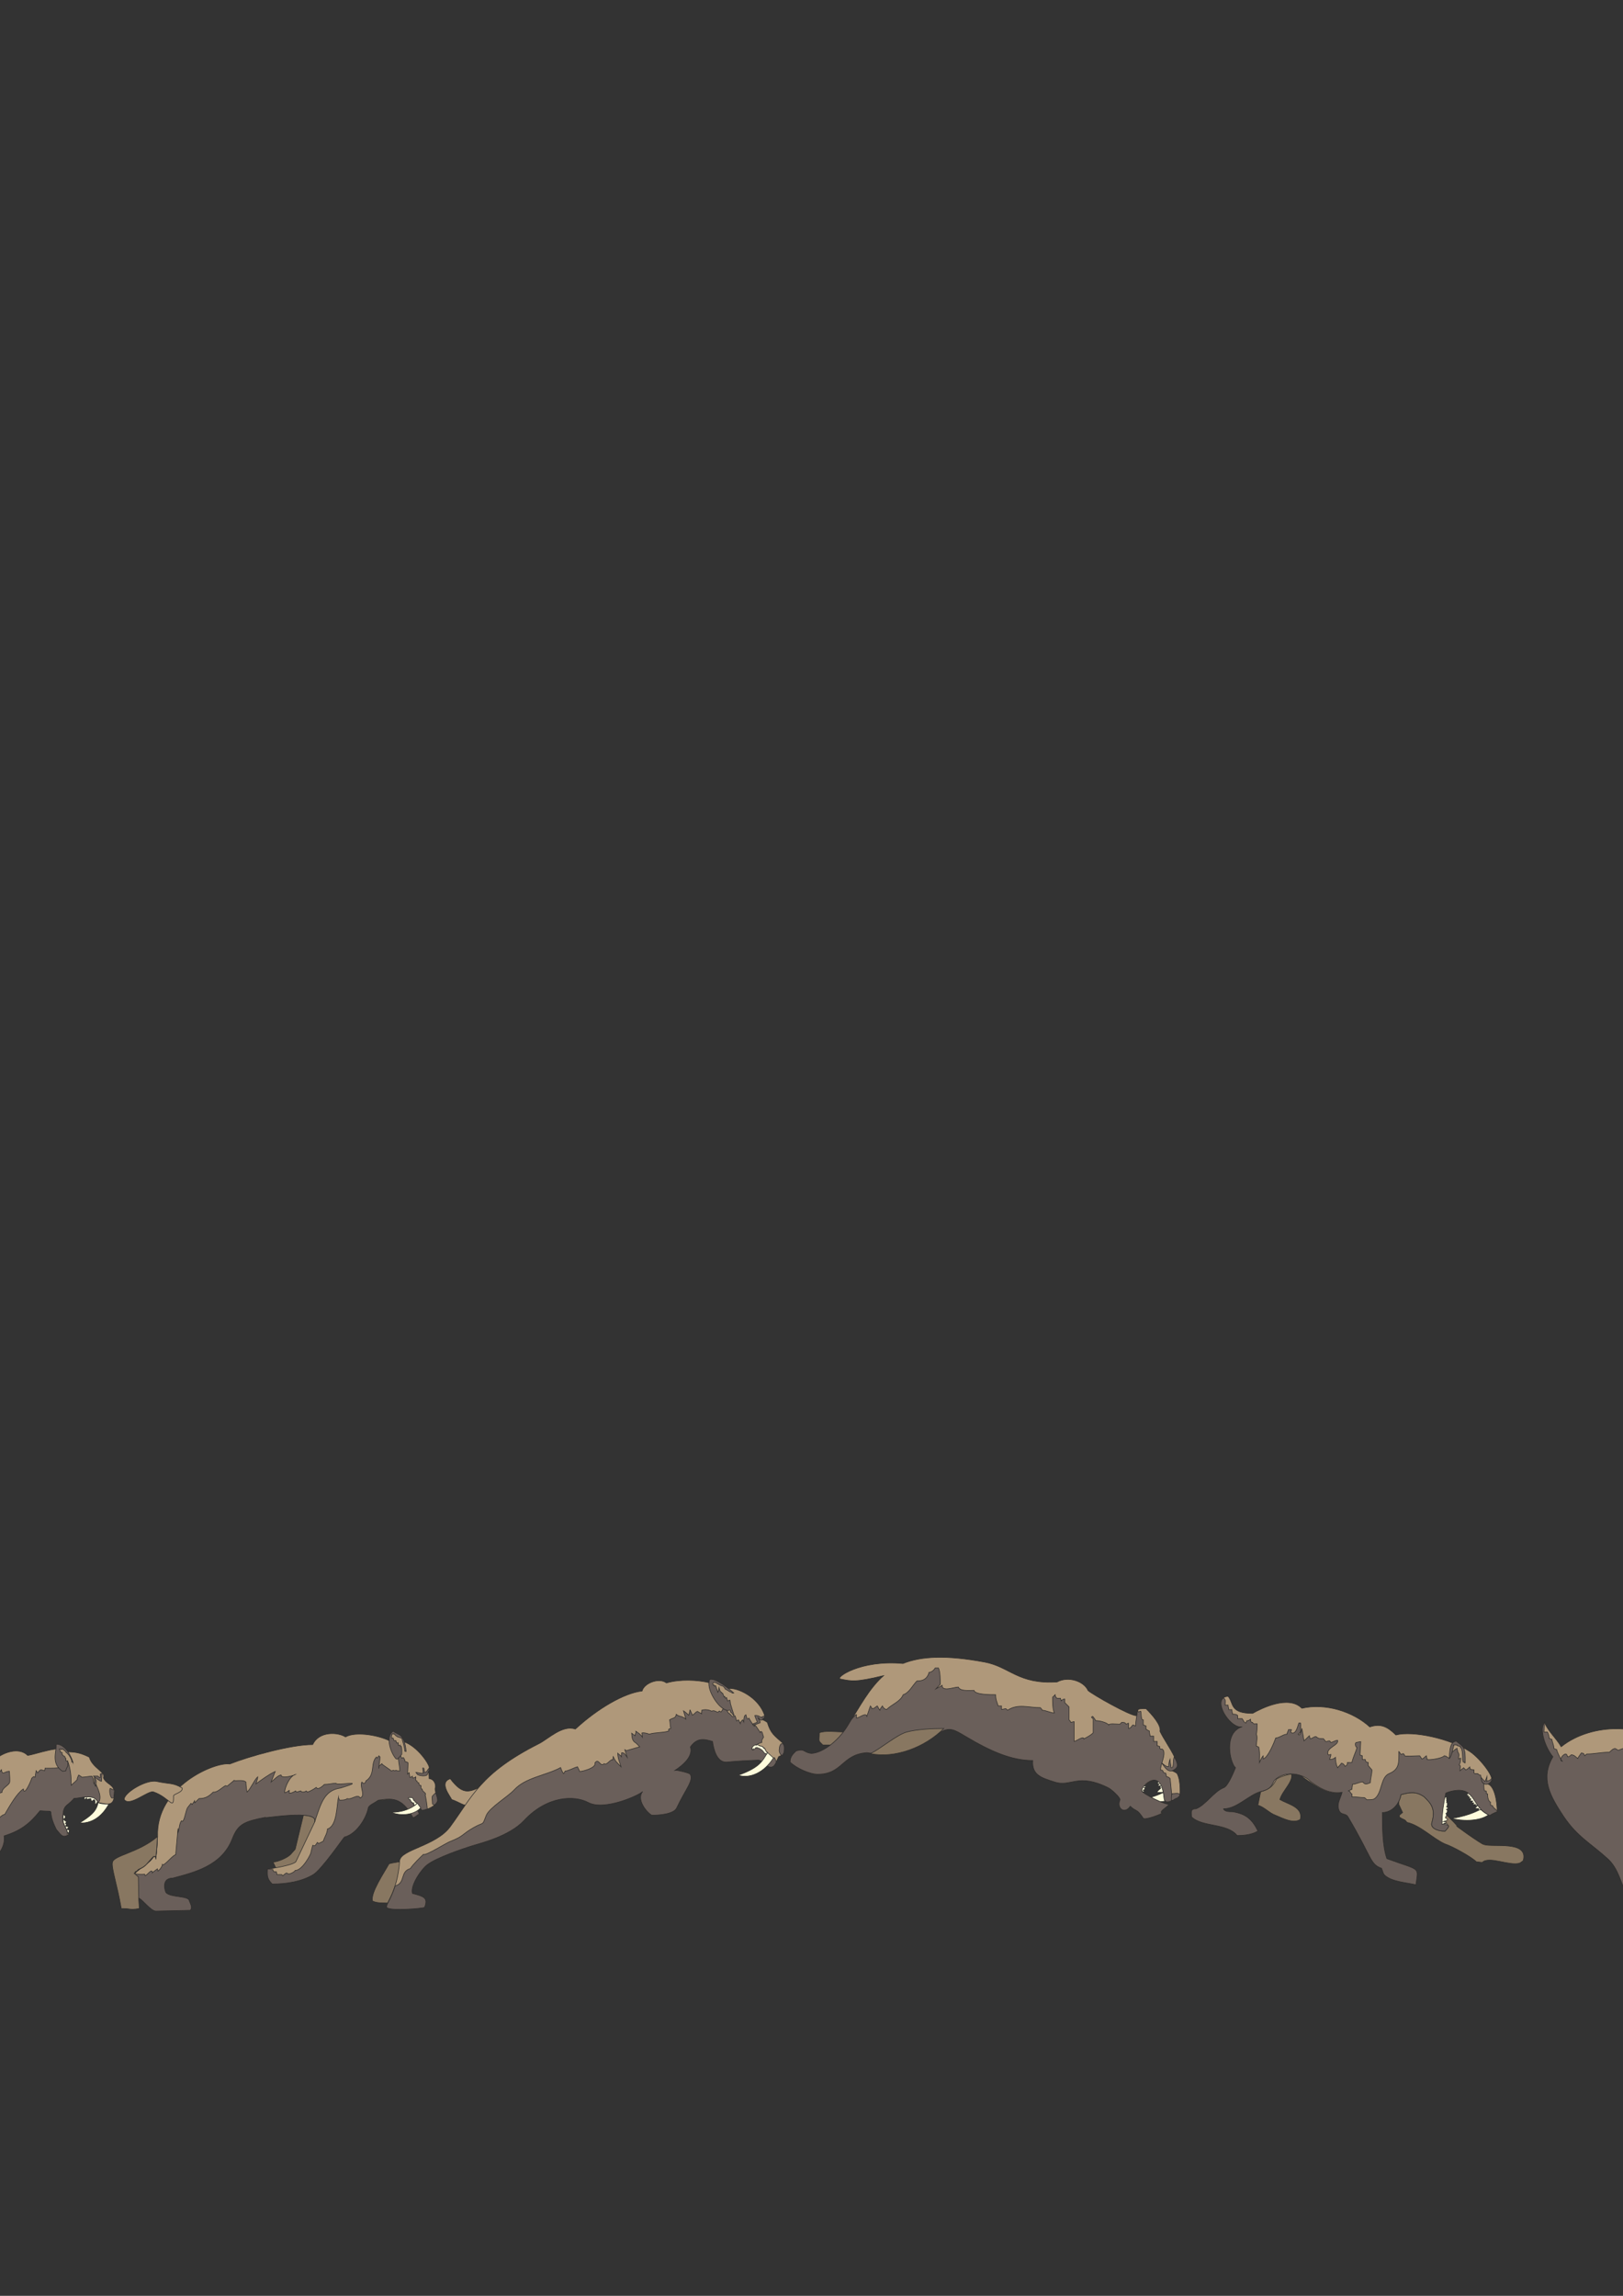 <?xml version="1.0" encoding="utf-8"?>
<!-- Created by UniConvertor 2.0rc4 (https://sk1project.net/) -->
<svg xmlns="http://www.w3.org/2000/svg" height="841.89pt" viewBox="0 0 595.276 841.89" width="595.276pt" version="1.1" xmlns:xlink="http://www.w3.org/1999/xlink" id="6afb5c80-f60c-11ea-9caf-dcc15c148e23">

<rect x="0" y="0" width="595.276" height="841.89" fill="#333333" stroke="none"/>

<g>
	<path style="stroke:#2d2c2b;stroke-width:0.216;stroke-miterlimit:10.433;fill:#887761;" d="M -56.674,678.057 C -56.674,683.817 -60.634,690.297 -59.77,691.953 -59.05,693.465 -56.458,694.113 -54.298,694.113 -52.93,690.585 -48.826,681.369 -54.154,679.209 -54.874,679.065 -55.882,678.633 -56.674,678.057 L -56.674,678.057 Z" />
	<path style="stroke:#2d2c2b;stroke-width:0.216;stroke-miterlimit:10.433;fill:#887761;" d="M -16.282,678.489 C -16.282,681.801 -18.946,684.897 -21.898,686.049 -22.258,686.049 -22.906,686.625 -23.05,686.841 -24.058,686.841 -24.634,687.273 -25.21,687.849 L -25.21,696.201 C -24.274,696.633 -22.69,696.849 -21.538,696.849 -19.162,694.473 -18.37,690.153 -15.85,687.849 -12.898,685.257 -10.378,681.945 -10.378,677.841 -12.178,677.265 -14.914,677.697 -16.858,677.697 -16.858,678.057 -16.426,678.489 -16.282,678.489 L -16.282,678.489 Z" />
	<path style="stroke:#2d2c2b;stroke-width:0.216;stroke-miterlimit:10.433;fill:#fffcdc;" d="M 35.99,660.921 C 35.414,664.593 32.534,666.321 29.222,668.481 33.326,668.697 37.214,666.537 39.95,661.497 38.582,661.497 36.782,661.641 35.99,660.921 L 35.99,660.921 Z M 35.63,660.921 C 35.414,661.281 35.054,661.641 34.838,661.857 L 34.838,660.273 34.478,659.913 C 34.262,660.129 33.902,660.489 33.47,660.489 33.47,660.273 33.326,659.913 33.326,659.553 32.894,659.553 32.318,659.697 31.958,659.913 31.958,659.697 31.742,659.553 31.742,659.337 L 30.95,660.129 30.95,658.905 31.166,658.761 C 32.678,658.185 35.27,659.121 36.206,660.129 36.206,660.273 35.99,660.489 35.63,660.921 L 35.63,660.921 Z M 25.118,672.441 C 25.118,672.009 25.478,671.433 25.478,671.073 25.118,671.073 24.686,670.857 24.542,670.857 24.686,670.641 25.118,670.281 25.118,669.849 24.686,669.849 24.326,669.705 24.11,669.705 24.11,669.273 24.326,669.057 24.542,668.913 24.326,668.913 24.11,668.697 23.966,668.697 24.11,668.481 24.326,668.337 24.326,667.905 23.966,667.905 23.75,667.545 23.318,667.113 L 23.966,666.537 23.966,666.177 C 23.966,665.745 23.174,665.601 23.174,664.953 23.174,668.121 22.742,669.705 25.118,672.441 L 25.118,672.441 Z" />
	<path style="stroke:#2d2c2b;stroke-width:0.216;stroke-miterlimit:10.433;fill:#af987a;" d="M -21.61,691.161 C -21.61,693.321 -23.05,698.577 -21.25,699.945 -20.314,700.737 -12.106,700.305 -8.218,699.657 -8.434,696.849 -11.602,696.561 -13.114,695.049 -14.05,694.113 -12.826,690.657 -12.106,690.009 -8.002,685.833 2.51,680.721 1.574,673.161 7.694,671.217 10.934,668.697 14.75,664.017 20.294,664.017 17.558,662.649 20.654,670.857 23.39,673.737 23.246,673.809 25.19,672.801 24.182,670.425 24.182,670.425 22.814,667.473 22.814,661.281 24.398,663.009 27.134,659.409 29.438,659.409 34.982,657.465 35.99,661.065 39.23,661.425 42.182,663.009 41.894,657.105 41.75,654.297 38.87,654.297 37.934,651.921 38.942,649.833 33.902,648.393 32.75,644.361 30.086,643.065 28.142,642.417 24.83,642.417 23.39,639.321 12.734,643.497 10.142,643.713 6.902,640.473 0.782,642.633 -2.314,645.657 -12.466,645.657 -22.546,645.657 -31.762,647.961 -31.762,648.321 -32.41,648.969 -32.41,648.969 -40.546,648.969 -49.402,649.257 -55.306,655.161 -59.986,656.097 -62.866,656.169 -68.05,656.169 -69.85,654.369 -76.114,647.673 -76.114,654.585 -70.786,654.585 -75.106,654.873 -71.65,658.473 -71.506,658.689 -60.346,662.937 -62.146,661.713 -64.018,671.001 -60.562,675.321 -54.01,680.361 -50.914,689.793 -58.33,695.049 -56.314,698.001 -55.738,698.865 -46.162,698.721 -43.498,699.369 -38.026,699.369 -41.41,695.985 -41.914,695.121 -43.354,693.321 -42.706,692.529 -49.042,694.401 -35.434,680.721 -38.674,674.025 -38.314,673.161 -36.874,673.737 -31.618,673.161 -30.754,672.801 -24.85,678.705 -20.458,678.417 -11.458,678.417 -12.322,684.321 -21.61,691.089 -21.61,691.161 L -21.61,691.161 Z" />
	<path style="stroke:#2d2c2b;stroke-width:0.216;stroke-miterlimit:10.433;fill:#6a5f5a;" d="M -11.53,678.417 C -20.53,678.417 -24.922,678.705 -30.826,672.801 -31.69,673.161 -36.946,673.809 -38.386,673.161 -38.746,674.025 -35.506,680.793 -49.114,694.401 -44.362,692.745 -44.146,693.321 -41.986,695.121 -41.482,695.985 -38.098,699.369 -43.57,699.369 -46.234,698.721 -55.81,698.865 -56.386,698.001 -58.402,695.049 -50.986,689.793 -54.082,680.361 -60.634,675.321 -64.09,671.073 -62.218,661.713 -60.418,662.937 -71.578,658.617 -71.722,658.473 -75.106,654.873 -70.858,654.585 -76.186,654.585 -76.186,654.225 -76.114,653.793 -76.114,653.505 L -74.458,653.289 C -74.458,653.433 -74.026,653.865 -74.026,654.009 L -70.93,654.009 C -70.93,654.585 -70.714,655.017 -70.498,655.377 -70.138,655.377 -69.706,655.593 -69.346,655.593 -69.346,655.809 -69.13,656.169 -69.13,656.169 L -68.986,656.385 C -68.554,656.601 -67.978,656.601 -67.618,656.961 -66.25,656.961 -63.514,657.537 -62.506,658.545 L -57.826,658.545 C -57.826,661.281 -52.93,663.009 -50.986,664.377 -50.194,664.953 -50.05,666.537 -49.834,667.113 -49.042,669.057 -46.882,671.649 -45.514,673.017 -45.514,674.169 -45.37,675.177 -45.154,676.113 -44.146,674.169 -44.146,673.161 -44.002,671.073 -41.842,671.073 -38.098,668.913 -38.098,666.537 -38.89,665.745 -38.89,664.377 -38.89,663.225 L -39.466,662.649 -40.69,662.649 C -40.69,662.433 -41.05,662.073 -41.05,661.857 L -42.634,661.857 C -42.634,661.641 -42.778,661.281 -42.778,661.065 -43.786,660.849 -43.786,658.905 -43.426,658.113 -43.21,658.113 -42.994,658.329 -42.994,658.545 L -40.042,654.441 C -39.322,654.801 -39.106,655.809 -38.314,656.601 L -38.314,658.689 C -33.634,654.009 -25.858,658.329 -20.17,655.017 -19.954,655.593 -19.954,656.601 -19.954,657.177 -19.594,657.177 -19.594,657.321 -19.594,657.969 -19.378,657.969 -19.162,658.113 -19.018,658.113 -19.018,658.545 -18.802,659.121 -18.802,659.481 -18.442,659.913 -18.226,660.057 -18.01,660.705 -17.434,660.705 -17.074,660.849 -17.074,661.281 -16.498,661.281 -15.706,661.281 -15.274,661.641 -14.698,661.641 -13.762,661.425 -13.186,661.281 -12.394,662.433 -4.978,659.697 -4.33,659.337 -1.666,656.961 -1.81,654.009 -1.45,650.913 -0.874,650.913 0.134,649.545 0.494,648.969 0.926,651.273 1.646,649.545 3.446,649.545 3.446,650.553 3.806,653.289 3.446,653.865 2.654,655.017 0.71,655.809 0.71,657.321 -1.234,657.321 -2.602,661.857 -3.97,662.649 -4.186,664.377 -5.698,667.905 -7.714,668.913 -7.714,672.585 -9.226,674.961 -11.818,677.481 L -11.53,678.417 Z" />
	<path style="stroke:#2d2c2b;stroke-width:0.216;stroke-miterlimit:10.433;fill:#6a5f5a;" d="M -21.394,700.089 C -20.314,700.737 -12.106,700.305 -8.218,699.657 -8.506,696.849 -11.674,696.561 -13.114,695.121 -14.05,694.113 -12.826,690.729 -12.106,690.009 -8.002,685.905 2.51,680.721 1.502,673.233 7.694,671.289 10.934,668.697 14.678,664.017 21.446,664.593 16.55,662.649 20.654,670.857 22.238,672.657 22.814,674.025 24.758,673.017 24.758,670.425 23.606,670.281 23.03,667.545 23.03,661.353 24.326,662.865 27.134,659.481 29.438,659.481 34.982,657.465 35.918,661.209 37.79,659.337 35.702,655.593 35.27,654.441 33.686,654.441 34.694,652.281 33.686,651.345 32.75,651.345 31.166,651.705 30.014,651.705 29.654,651.345 29.222,651.129 28.862,650.913 28.646,651.345 28.286,652.065 28.286,652.497 28.862,652.281 26.702,654.081 26.126,654.657 26.126,651.345 25.91,648.609 24.758,645.657 24.326,646.233 23.606,647.025 23.606,647.601 22.598,648.609 17.702,648.393 16.55,648.393 16.55,648.753 16.334,649.185 16.334,649.329 14.822,648.969 14.966,648.609 13.814,650.121 13.67,649.977 13.238,649.329 13.238,649.185 13.238,649.761 12.878,651.129 12.878,651.705 12.662,651.705 12.446,651.489 12.302,651.489 L 11.654,652.065 C 11.654,652.281 8.918,659.121 8.558,656.025 6.038,657.753 3.662,662.073 1.718,665.385 0.35,665.385 -2.17,668.913 -2.386,669.129 L -3.178,669.129 C -3.178,671.649 -3.754,672.441 -4.69,674.025 L -5.482,674.025 C -6.49,674.961 -7.066,676.113 -7.642,677.481 -7.858,677.481 -8.218,677.121 -8.434,677.121 L -9.226,679.641 C -9.37,679.641 -9.802,679.497 -10.162,679.497 -10.954,681.009 -10.378,684.321 -12.322,684.321 -12.322,685.905 -12.322,687.057 -13.474,688.281 L -13.474,689.001 C -14.266,689.649 -15.058,690.801 -16.21,690.801 -16.21,691.377 -17.362,694.689 -17.794,693.321 -19.522,694.113 -20.746,698.217 -21.394,700.089 L -21.394,700.089 Z" />
	<path style="stroke:#2d2c2b;stroke-width:0.216;stroke-miterlimit:10.433;fill:#6a5f5a;" d="M 36.782,650.553 L 36.782,651.849 C 36.422,651.849 36.062,651.489 35.846,651.273 L 34.262,651.273 C 34.694,651.705 36.638,653.217 37.214,653.217 37.214,652.497 37.43,651.273 37.43,650.337 37.214,650.337 36.998,650.553 36.782,650.553 L 36.782,650.553 Z" />
	<path style="stroke:#2d2c2b;stroke-width:0.216;stroke-miterlimit:10.433;fill:#6a5f5a;" d="M 34.622,651.777 C 34.622,652.713 34.478,654.297 35.054,655.089 35.27,654.441 35.27,653.505 35.27,652.929 L 34.622,651.777 Z" />
	<path style="stroke:#2d2c2b;stroke-width:0.216;stroke-miterlimit:10.433;fill:#6a5f5a;" d="M 41.318,656.241 C 41.174,656.241 40.598,655.809 40.382,655.809 40.022,656.601 40.382,658.761 40.958,659.337 L 41.75,659.337 C 41.75,658.329 41.966,657.393 41.966,656.385 41.75,656.385 41.534,656.241 41.318,656.241 L 41.318,656.241 Z" />
	<path style="stroke:#2d2c2b;stroke-width:0.216;stroke-miterlimit:10.433;fill:#6a5f5a;" d="M 26.846,646.449 C 26.126,644.073 23.966,639.609 20.654,639.609 20.654,642.633 18.71,646.809 22.958,649.545 23.39,649.545 23.966,649.329 24.182,649.329 24.182,648.753 24.542,648.177 24.902,647.601 L 24.902,646.017 C 24.758,646.017 24.326,645.657 24.182,645.657 L 24.182,644.865 C 23.966,644.649 23.75,644.433 23.75,644.073 23.174,644.073 23.174,643.497 22.814,643.497 L 22.814,642.705 C 22.598,642.705 22.382,642.489 22.166,642.489 22.166,641.913 21.878,641.697 21.734,641.337 L 22.454,641.337 C 22.454,641.913 22.598,641.337 23.174,641.337 23.174,641.913 24.182,641.985 24.182,642.561 25.118,643.137 26.342,645.009 26.342,646.161 26.486,646.161 26.846,646.233 26.846,646.449 L 26.846,646.449 Z" />
	<path style="stroke:#2d2c2b;stroke-width:0.216;stroke-miterlimit:10.433;fill:#887761;" d="M 101.438,685.545 L 100.142,682.809 C 101.87,682.809 105.326,681.297 106.55,680.073 L 108.278,678.129 111.734,663.801 C 112.166,663.441 117.566,663.801 118.142,663.801 118.718,666.753 110.582,683.025 110.006,685.329 107.486,686.481 103.238,687.633 101.438,685.545 L 101.438,685.545 Z" />
	<path style="stroke:#2d2c2b;stroke-width:0.216;stroke-miterlimit:10.433;fill:#af987a;" d="M 143.846,638.889 C 139.886,636.441 130.598,634.713 126.71,636.945 124.118,635.217 117.062,634.641 114.686,639.753 106.766,639.753 91.286,644.073 84.23,646.881 78.83,646.017 57.086,655.161 57.806,673.521 57.518,676.689 57.59,678.705 57.158,681.225 57.446,680.865 56.51,680.577 56.294,680.865 54.926,683.385 51.614,684.753 49.31,687.129 49.31,686.481 50.75,696.705 50.75,696.057 51.83,695.841 55.214,700.809 57.158,700.809 L 69.83,700.521 C 70.91,699.513 69.614,697.785 69.398,696.921 68.966,695.193 62.774,695.841 61.046,694.113 60.758,694.113 58.742,688.713 63.422,688.713 71.126,686.625 81.422,684.249 85.31,674.169 87.398,668.841 89.702,667.905 97.55,666.393 94.166,667.401 117.854,662.865 115.334,668.337 L 108.494,682.737 C 107.126,684.105 99.062,685.329 98.198,685.329 97.982,688.065 98.198,689.145 99.926,690.873 105.038,690.873 110.582,690.009 114.902,687.489 117.926,685.617 126.134,673.737 126.278,673.737 130.814,672.585 134.414,666.609 135.134,662.937 135.278,662.001 137.438,660.993 138.734,660.129 142.046,660.561 146.366,657.033 151.19,666.249 151.55,666.897 152.702,666.105 153.422,665.529 154.214,665.529 152.342,663.297 152.702,663.225 153.782,662.937 153.71,663.081 153.854,662.721 L 154.934,663.801 C 156.734,663.729 160.046,662.145 160.478,660.417 160.55,659.913 159.326,656.025 159.614,655.809 159.974,654.945 159.614,652.497 157.382,652.209 157.526,649.329 156.158,649.113 157.526,648.537 157.526,646.809 152.918,640.257 148.022,638.673 146.87,635.361 143.486,634.713 142.982,637.089 142.838,637.017 143.918,638.961 143.846,638.889 L 143.846,638.889 Z" />
	<path style="stroke:#2d2c2b;stroke-width:0.216;stroke-miterlimit:10.433;fill:#6a5f5a;" d="M 115.334,668.337 C 117.854,662.865 94.166,667.401 97.478,666.393 89.63,667.905 87.326,668.841 85.238,674.169 81.422,684.249 71.126,686.625 63.35,688.713 58.742,688.713 60.686,694.113 60.974,694.113 62.702,695.841 68.966,695.193 69.398,696.921 69.614,697.785 70.838,699.513 69.758,700.521 L 57.158,700.809 C 55.214,700.809 51.758,695.841 50.678,696.057 50.678,696.705 49.166,686.337 49.166,686.985 51.542,685.257 55.358,682.305 56.366,680.865 57.878,680.793 56.798,682.953 57.23,680.865 57.446,677.985 57.662,678.201 57.734,673.521 57.59,677.985 57.158,681.369 57.158,680.793 L 56.294,680.793 C 53.702,683.385 53.918,684.249 50.894,685.545 50.462,685.761 50.246,686.337 49.598,686.337 49.598,686.553 49.382,687.057 49.166,687.057 50.246,687.273 51.758,687.489 53.054,687.273 53.054,687.489 53.27,687.705 53.27,687.849 54.134,687.489 55.862,684.897 55.862,686.769 56.294,686.337 57.158,685.761 57.734,685.329 57.734,685.545 57.95,685.977 57.95,686.121 58.886,685.545 59.894,683.601 59.462,683.601 59.894,684.897 63.134,680.361 64.43,680.145 L 65.294,670.497 65.294,672.009 C 65.726,671.145 65.726,668.553 66.59,667.689 67.454,668.985 68.102,664.017 68.75,662.937 L 70.046,661.281 70.478,661.713 C 70.694,661.281 71.126,660.849 71.342,660.417 71.342,660.561 71.486,660.849 71.486,661.065 L 72.998,659.553 C 75.374,659.553 76.67,658.689 78.182,657.177 79.694,657.393 81.422,655.449 82.718,654.801 82.934,654.801 83.15,655.017 83.294,655.017 L 85.886,652.857 C 85.886,653.289 89.126,652.425 90.206,653.505 90.206,654.369 90.422,656.529 90.638,657.177 92.15,655.665 93.014,653.073 94.526,651.561 94.526,652.425 94.094,653.289 93.878,654.153 95.966,652.641 98.558,650.697 100.934,649.617 L 99.422,653.505 C 100.286,652.857 102.014,650.913 103.094,650.913 103.094,652.425 107.774,651.129 108.422,650.697 106.334,651.129 104.39,655.449 104.39,657.393 105.038,657.393 105.686,656.745 106.118,656.529 L 106.118,657.609 C 106.766,657.609 107.774,657.177 108.422,656.745 108.638,657.609 109.718,656.745 110.366,656.745 110.582,657.393 111.878,657.177 112.31,656.745 L 112.742,657.177 C 113.606,656.961 115.118,656.097 115.982,655.449 L 116.414,655.881 C 117.278,655.881 118.358,655.017 118.934,654.369 120.518,654.369 121.958,653.937 123.254,653.937 123.254,655.017 135.494,652.425 124.982,655.665 118.79,656.529 117.71,661.425 115.334,668.337 L 115.334,668.337 Z" />
	<path style="stroke:#2d2c2b;stroke-width:0.216;stroke-miterlimit:10.433;fill:#6a5f5a;" d="M 138.806,660.129 C 137.366,661.137 135.278,662.001 135.062,662.937 134.414,666.609 130.814,672.585 126.278,673.665 126.134,673.737 117.926,685.617 114.902,687.417 110.582,690.009 105.038,690.873 99.854,690.873 98.126,689.145 97.91,688.065 98.126,685.329 L 100.07,685.545 C 100.07,685.905 100.286,686.121 100.502,686.409 L 101.366,686.409 C 101.366,686.625 101.582,687.201 101.582,687.417 L 103.31,687.417 103.742,687.849 C 103.958,687.633 104.606,687.057 105.038,686.841 105.254,686.841 105.686,687.201 105.902,687.201 106.55,687.201 108.062,686.409 108.278,685.905 111.014,685.905 114.254,679.497 114.038,679.281 L 114.686,676.689 C 115.766,676.905 115.334,677.121 116.414,675.609 L 116.846,676.041 118.574,675.177 C 119.006,673.665 120.086,672.225 120.086,670.713 123.686,669.633 123.47,662.073 124.118,659.121 124.118,659.337 124.55,659.985 124.55,660.129 125.414,660.129 126.71,660.129 127.358,659.553 128.87,660.129 131.246,657.609 132.11,659.337 134.198,658.473 131.894,655.449 132.686,653.505 133.334,654.153 133.982,654.153 134.198,653.073 137.87,650.697 135.71,646.593 138.086,644.289 138.302,645.153 138.734,644.289 138.95,643.857 L 139.382,644.289 C 139.382,645.585 138.95,647.241 138.95,648.537 L 138.95,647.673 C 139.166,647.457 139.814,647.025 140.03,646.809 140.03,647.025 143.486,649.185 143.486,649.401 143.702,649.401 144.134,649.185 144.35,649.185 144.782,649.401 144.782,649.401 145.214,649.185 145.646,649.401 146.222,649.401 146.654,649.401 146.654,647.529 145.646,644.721 146.438,642.993 146.87,643.425 147.086,644.289 147.302,644.721 147.518,644.721 147.734,644.505 147.95,644.505 148.166,644.721 148.598,645.585 148.598,646.017 149.03,646.017 149.462,646.233 149.678,646.449 L 149.462,650.697 C 149.462,650.481 149.894,650.049 150.11,650.049 150.11,650.697 150.326,651.345 150.326,651.777 150.758,651.777 150.974,651.561 151.19,651.345 151.19,651.561 151.406,651.777 151.406,651.993 151.838,651.993 152.27,651.777 152.486,651.561 152.702,652.209 152.054,652.857 152.918,653.073 152.918,653.505 153.134,653.721 153.566,653.721 153.566,653.937 153.782,654.369 153.782,654.585 153.998,654.585 154.214,654.801 154.43,654.801 154.43,655.449 154.214,655.881 154.862,656.097 154.862,657.177 156.59,657.393 155.942,658.257 156.158,658.689 156.734,662.721 156.734,663.369 156.23,663.513 155.222,663.873 154.79,663.873 L 151.046,659.553 C 150.974,659.841 151.19,659.265 150.326,659.481 150.038,659.553 154.286,665.169 153.638,665.169 152.99,665.601 151.622,666.897 151.406,666.393 147.374,658.761 143.342,659.481 138.806,660.129 L 138.806,660.129 Z" />
	<path style="stroke:#2d2c2b;stroke-width:0.216;stroke-miterlimit:10.433;fill:#6a5f5a;" d="M 145.286,645.009 C 143.486,643.137 141.11,636.945 144.206,634.857 146.294,636.441 148.31,635.649 148.958,642.273 148.742,642.201 148.526,642.129 148.454,642.129 148.454,640.833 147.734,638.673 147.374,637.377 146.87,637.377 146.294,636.945 145.862,636.945 145.574,636.729 144.71,636.297 144.71,635.865 144.566,635.865 144.062,635.793 143.846,635.865 L 143.774,635.937 C 143.702,636.081 143.486,637.089 143.63,637.305 L 143.702,637.377 144.206,637.377 C 144.35,637.665 144.35,638.097 144.566,638.313 L 145.214,638.313 C 145.214,638.529 145.43,638.889 145.43,639.105 L 146.078,639.105 146.078,640.041 C 146.366,640.041 146.582,639.969 146.87,639.969 L 146.87,640.329 C 146.942,640.329 147.014,640.401 147.158,640.401 147.446,641.481 147.374,642.129 147.374,643.281 146.942,643.857 146.294,644.577 145.79,645.081 L 145.286,645.009 Z" />
	<path style="stroke:#2d2c2b;stroke-width:0.216;stroke-miterlimit:10.433;fill:#6a5f5a;" d="M 157.526,648.105 C 157.382,648.465 156.446,649.905 156.014,649.905 156.014,649.905 156.014,649.905 155.942,649.905 L 155.87,649.905 C 155.51,649.689 155.654,648.753 155.438,648.393 155.294,648.393 155.15,648.321 155.078,648.321 155.078,648.465 155.006,648.537 155.006,648.681 155.222,648.969 155.078,649.689 155.222,649.977 L 155.366,649.977 C 155.366,649.977 155.438,650.121 155.438,650.121 L 155.438,650.121 C 154.502,650.553 153.494,649.977 152.558,649.977 152.774,650.193 152.99,650.697 153.278,650.841 154.07,651.201 155.654,651.417 156.518,650.985 156.59,650.985 156.662,650.841 156.734,650.769 156.734,650.265 157.454,649.041 157.454,649.113 L 157.526,648.105 Z" />
	<path style="stroke:#2d2c2b;stroke-width:0.216;stroke-miterlimit:10.433;fill:#6a5f5a;" d="M 159.758,657.465 C 159.398,657.825 158.966,658.185 158.606,658.617 158.318,658.977 158.606,660.489 158.606,661.425 158.606,661.713 159.11,661.857 159.542,661.857 159.542,661.641 160.046,661.281 160.046,661.281 L 160.406,660.561 C 160.694,660.057 160.046,657.897 159.758,657.465 L 159.758,657.465 Z" />
	<path style="stroke:#2d2c2b;stroke-width:0.216;stroke-miterlimit:10.433;fill:#fffcdc;" d="M 154.286,662.937 L 153.062,661.209 C 152.198,662.289 148.67,664.665 143.342,664.593 148.526,666.465 152.846,664.737 154.286,662.937 L 154.286,662.937 Z" />
	<path style="stroke:#2d2c2b;stroke-width:0.216;stroke-miterlimit:10.433;fill:#fffcdc;" d="M 152.918,661.209 C 152.846,661.209 152.702,661.065 152.702,660.993 152.63,660.993 152.414,660.921 152.342,660.921 152.342,660.561 151.982,660.489 151.982,660.345 151.91,660.345 151.766,660.201 151.694,660.201 151.694,659.841 151.406,659.409 151.118,659.193 L 149.894,659.193 C 149.822,659.265 149.75,659.337 149.75,659.481 149.894,659.481 149.966,659.625 149.966,659.769 L 150.326,659.769 C 150.542,660.057 150.758,660.345 150.758,660.777 L 151.046,660.777 151.046,661.065 151.694,661.065 C 151.694,661.425 151.838,661.713 151.982,662.001 152.27,662.001 152.918,661.497 152.918,661.209 L 152.918,661.209 Z" />
	<path style="stroke:#2d2c2b;stroke-width:0.216;stroke-miterlimit:10.433;fill:#887761;" d="M 50.894,695.913 C 50.822,696.561 51.11,699.225 51.11,699.873 47.294,700.521 48.518,699.873 44.486,699.873 42.974,691.089 40.814,685.041 41.246,682.953 41.678,680.361 50.678,679.497 57.734,673.521 57.59,677.985 57.158,681.297 57.158,680.793 L 56.294,680.793 C 53.702,683.385 53.918,684.177 50.894,685.473 50.462,685.689 50.246,686.337 49.598,686.337 49.598,686.553 49.382,686.985 49.238,686.985 L 50.75,688.281 50.894,695.913 Z" />
	<path style="stroke:#2d2c2b;stroke-width:0.216;stroke-miterlimit:10.433;fill:#af987a;" d="M 177.326,654.873 C 172.358,656.889 170.126,658.833 165.158,652.281 160.766,653.577 165.374,658.977 165.662,659.913 169.334,661.065 171.854,664.089 174.59,660.273 174.446,659.769 176.894,656.025 177.326,654.873 L 177.326,654.873 Z" />
	<path style="stroke:#2d2c2b;stroke-width:0.216;stroke-miterlimit:10.433;fill:#887761;" d="M 142.694,683.457 C 140.822,686.841 135.782,694.257 136.646,697.137 138.518,698.073 141.398,697.713 143.27,697.929 145.286,696.273 147.59,681.225 147.95,682.377 146.294,682.881 144.422,682.953 142.694,683.457 L 142.694,683.457 Z" />
	<path style="stroke:#2d2c2b;stroke-width:0.216;stroke-miterlimit:10.433;fill:#af987a;" d="M 146.582,682.305 C 147.086,678.201 159.83,676.977 165.086,669.921 173.294,658.761 176.174,650.265 197.702,639.393 201.014,637.737 206.27,632.409 211.022,634.065 219.23,626.505 228.878,620.889 235.502,620.097 236.222,617.217 241.766,615.057 244.43,617.145 249.398,615.705 255.806,615.993 260.198,617.073 261.35,619.305 258.686,612.681 266.75,619.233 270.35,618.513 278.486,622.545 280.502,629.241 L 279.566,630.609 C 280.07,630.753 280.862,631.185 281.438,631.617 282.662,635.721 284.03,636.441 286.982,639.105 287.774,641.625 287.702,643.569 285.614,644.145 285.182,645.009 284.318,647.241 283.598,647.673 281.51,648.969 279.71,645.297 277.982,645.369 274.454,645.513 270.134,645.729 266.678,646.089 262.862,646.521 261.71,641.337 261.278,638.601 258.11,637.521 255.518,637.161 253.214,640.545 254.294,644.217 249.974,647.529 247.598,649.185 248.174,648.969 252.782,650.049 253.07,650.625 254.438,652.857 251.414,656.025 248.174,663.009 247.094,665.169 241.406,665.673 238.886,665.529 236.726,664.161 233.414,659.625 235.646,656.961 234.494,658.185 221.678,664.089 215.774,660.921 210.734,658.257 200.726,658.329 192.158,667.545 186.83,673.305 175.814,676.041 173.942,676.545 169.838,677.769 159.974,681.153 156.734,683.745 154.574,685.185 150.398,691.305 151.262,694.257 155.438,695.481 157.022,695.841 155.654,699.369 155.078,699.801 143.414,700.737 141.902,699.513 140.75,698.505 145.79,694.545 146.582,682.305 L 146.582,682.305 Z" />
	<path style="stroke:#2d2c2b;stroke-width:0.216;stroke-miterlimit:10.433;fill:#6a5f5a;" d="M 284.75,646.161 C 284.39,646.809 284.03,647.529 283.598,647.745 281.582,649.041 279.782,645.369 278.054,645.441 274.526,645.585 270.134,645.801 266.678,646.161 262.934,646.521 261.71,641.409 261.35,638.601 258.11,637.593 255.59,637.233 253.214,640.617 254.366,644.289 249.974,647.601 247.598,649.185 248.246,649.041 252.782,650.121 253.142,650.625 254.51,652.929 251.414,656.097 248.174,663.009 247.166,665.241 241.406,665.745 238.958,665.601 236.798,664.233 233.414,659.697 235.718,656.961 234.566,658.257 221.678,664.161 215.774,660.993 210.734,658.329 200.798,658.401 192.158,667.617 186.83,673.377 175.814,676.041 174.014,676.617 169.91,677.841 160.046,681.225 156.806,683.745 154.646,685.257 150.398,691.377 151.262,694.329 155.51,695.481 157.094,695.913 155.726,699.441 155.078,699.873 143.414,700.809 141.974,699.585 141.182,698.937 143.27,696.849 144.926,691.593 148.886,690.441 146.582,686.337 150.542,685.185 151.19,683.961 154.502,680.721 155.294,680.001 156.014,680.721 164.078,675.537 165.23,675.249 170.414,673.161 169.118,672.801 173.798,670.137 177.758,667.905 176.75,669.777 178.334,665.745 179.486,662.865 186.326,658.833 188.63,656.313 192.806,651.777 200.15,651.129 205.622,648.177 205.91,649.113 206.486,650.265 206.774,650.409 L 207.278,649.473 C 208.502,649.401 210.446,648.249 211.814,647.889 211.958,648.321 212.39,648.969 212.606,649.617 213.614,649.617 218.798,648.321 218.222,646.449 219.662,644.505 220.022,648.177 221.606,646.737 222.398,647.745 224.414,644.361 224.774,645.513 224.702,645.225 224.99,644.433 224.846,644.001 225.71,646.017 226.286,646.305 227.798,647.889 227.15,645.801 226.646,644.937 226.574,642.921 226.934,643.353 227.51,643.641 227.87,644.073 227.798,643.857 228.086,642.993 228.014,642.777 229.022,642.705 229.166,643.209 230.03,644.433 L 229.166,641.625 229.742,641.985 234.638,640.545 233.27,639.177 C 231.758,638.385 231.83,637.089 231.686,635.577 231.974,635.793 232.622,636.297 232.91,636.513 232.982,635.937 233.342,635.361 233.198,634.857 233.774,635.217 235.07,636.081 235.574,636.945 235.502,636.513 235.574,635.937 235.43,635.505 236.078,635.289 237.518,635.649 238.094,635.937 240.398,635.217 242.99,635.505 245.294,634.785 245.078,634.065 245.294,633.993 246.014,633.849 245.798,633.129 245.798,631.329 245.582,630.681 247.094,629.745 247.742,630.249 248.03,628.665 249.398,629.745 249.614,628.953 251.558,630.393 L 250.694,627.369 C 250.694,627.369 252.206,628.449 252.638,629.025 252.494,629.313 253.142,627.153 253.07,626.937 253.286,627.585 253.718,628.233 253.934,628.953 254.582,628.737 255.086,627.801 255.806,627.585 L 257.318,628.449 C 257.246,628.161 257.462,627.369 257.39,627.153 258.758,626.721 260.198,627.081 261.062,627.513 261.71,627.081 262.574,627.585 263.222,627.945 263.438,627.873 263.582,627.513 263.87,627.441 L 264.446,627.801 C 264.662,627.729 265.454,626.001 265.742,625.929 266.102,626.289 266.822,627.657 267.254,628.305 267.686,628.161 268.118,629.241 268.766,629.529 L 269.63,629.241 270.206,631.113 C 270.422,631.041 270.638,630.753 270.854,630.681 270.926,630.897 271.358,631.545 271.502,631.977 271.574,631.473 272.006,631.113 272.366,630.681 272.438,630.969 272.726,631.113 272.798,631.329 272.798,630.393 272.87,629.025 273.59,628.809 273.878,629.745 273.95,630.969 274.67,630.033 275.174,630.897 277.406,634.785 276.614,632.193 276.902,632.409 278.342,634.497 278.846,635.361 279.134,634.785 278.918,634.857 279.494,635.145 L 280.07,637.017 C 279.71,637.593 279.206,638.313 279.422,638.961 278.486,639.249 277.55,639.537 277.046,640.401 277.622,640.545 278.054,640.401 278.774,640.185 278.918,640.905 279.422,640.761 279.926,640.833 L 280.286,640.977 C 280.574,641.121 280.862,642.057 281.006,642.561 281.726,642.561 282.158,643.929 282.59,644.577 283.022,644.433 283.67,644.721 284.102,644.577 284.174,644.865 284.678,645.873 284.75,646.161 L 284.75,646.161 Z" />
	<path style="stroke:#2d2c2b;stroke-width:0.216;stroke-miterlimit:10.433;fill:#6a5f5a;" d="M 266.462,627.153 C 263.222,626.361 258.686,618.873 260.342,615.849 262.502,615.201 268.118,619.881 269.126,620.817 L 268.694,620.889 C 268.622,620.889 268.478,620.817 268.478,620.817 268.406,620.673 268.262,620.529 268.19,620.529 267.47,620.457 266.822,619.665 266.03,619.449 265.886,619.089 265.382,618.369 265.022,618.297 264.374,618.153 263.726,617.721 263.15,617.433 262.718,617.145 262.214,616.713 261.638,617.073 261.35,617.289 261.35,617.433 261.494,617.721 261.566,617.793 261.638,617.793 261.638,617.937 261.71,617.865 261.854,617.865 261.926,617.865 L 262.07,618.369 C 262.286,618.297 262.43,618.225 262.502,618.153 L 263.294,620.601 C 263.51,620.097 263.654,619.449 263.726,618.873 263.87,619.449 264.086,620.313 264.518,620.601 264.518,620.601 264.59,620.529 264.59,620.529 264.806,620.601 264.734,621.177 265.022,620.889 265.166,621.033 265.454,622.041 265.598,622.329 265.67,622.185 265.742,622.041 265.814,622.041 265.886,622.257 266.03,622.617 266.174,622.833 266.246,622.761 266.318,622.617 266.462,622.473 L 266.894,623.769 C 267.182,623.697 267.47,623.481 267.686,623.409 267.83,623.841 267.902,624.273 267.902,624.705 L 268.478,626.649 269.27,629.097 C 268.982,629.385 268.478,627.945 268.046,627.945 267.542,627.297 268.334,627.729 267.83,627.153 267.758,627.081 266.606,627.369 266.462,627.153 L 266.462,627.153 Z" />
	<path style="stroke:#2d2c2b;stroke-width:0.216;stroke-miterlimit:10.433;fill:#6a5f5a;" d="M 280.502,629.313 C 280.574,629.961 279.782,630.177 279.494,630.753 278.774,630.969 278.414,630.105 277.982,629.817 278.126,630.393 278.99,631.041 278.774,631.761 278.126,631.905 276.758,632.769 276.11,632.409 L 276.038,632.193 C 276.614,631.977 277.262,631.833 277.766,631.473 277.478,630.681 277.046,629.961 276.83,629.097 277.334,628.953 278.27,629.169 278.702,629.529 L 278.702,629.601 C 278.918,629.673 279.062,629.745 279.35,629.673 279.35,629.745 279.422,629.817 279.494,629.889 279.566,629.385 280.142,629.313 280.43,629.241 L 280.502,629.313 Z" />
	<path style="stroke:#2d2c2b;stroke-width:0.216;stroke-miterlimit:10.433;fill:#6a5f5a;" d="M 287.126,639.321 L 286.406,639.537 C 286.334,639.681 286.19,639.897 286.118,640.041 285.902,640.329 285.902,640.977 285.83,641.337 285.686,642.057 285.83,642.777 286.334,643.353 286.334,643.425 286.406,643.497 286.406,643.569 286.478,643.569 286.622,643.641 286.766,643.641 L 287.126,643.569 C 287.054,643.425 287.486,642.777 287.558,642.633 287.63,641.841 287.702,641.337 287.63,640.545 287.63,640.113 287.414,639.825 287.126,639.321 L 287.126,639.321 Z" />
	<path style="stroke:#2d2c2b;stroke-width:0.216;stroke-miterlimit:10.433;fill:#fffcdc;" d="M 283.67,644.649 C 280.502,649.761 275.174,652.425 270.782,650.985 278.99,648.105 279.782,645.441 281.51,642.705 L 283.67,644.649 Z" />
	<path style="stroke:#2d2c2b;stroke-width:0.216;stroke-miterlimit:10.433;fill:#fffcdc;" d="M 281.438,642.777 L 281.438,642.489 281.222,642.561 C 281.15,642.345 281.078,642.129 280.934,642.129 280.934,642.057 280.934,641.841 280.79,641.841 L 280.502,641.265 C 280.502,641.265 280.43,641.193 280.43,641.193 L 280.214,641.193 C 280.142,641.049 279.998,640.689 279.854,640.617 L 279.71,640.689 C 279.71,640.545 279.566,640.401 279.494,640.329 L 279.35,640.401 C 279.206,640.257 278.99,640.329 278.846,640.329 278.702,640.041 278.63,640.185 278.342,640.185 278.27,640.041 278.198,639.825 278.054,639.753 L 277.262,639.969 C 277.262,639.897 277.19,639.897 277.19,639.825 276.326,640.113 275.894,640.545 275.75,641.409 L 275.894,641.409 C 275.966,641.481 275.894,641.625 275.966,641.769 276.038,641.625 276.182,641.409 276.326,641.265 276.326,641.409 276.326,641.553 276.398,641.697 276.686,641.481 277.118,640.905 277.262,640.833 277.334,641.049 277.478,641.049 277.622,640.833 277.622,640.905 277.766,640.977 277.766,641.049 277.982,640.977 278.198,640.977 278.27,640.977 278.342,640.977 278.414,641.193 278.414,641.265 L 278.486,641.265 278.63,641.193 C 278.63,641.265 278.702,641.337 278.702,641.337 278.846,641.337 279.35,641.625 279.494,641.769 279.71,642.057 280.07,642.345 280.214,642.705 280.286,642.777 280.43,642.849 280.502,642.921 281.006,643.137 281.294,643.353 281.438,642.777 L 281.438,642.777 Z" />
	<path style="stroke:#2d2c2b;stroke-width:0.216;stroke-miterlimit:10.433;fill:#fffcdc;" d="M 426.662,657.321 C 423.71,658.833 421.118,659.265 417.806,660.489 421.838,661.425 424.79,660.777 427.31,660.489 L 426.662,657.321 Z" />
	<path style="stroke:#2d2c2b;stroke-width:0.216;stroke-miterlimit:10.433;fill:#af987a;" d="M 428.606,661.425 C 428.966,662.721 418.598,657.681 418.814,656.673 419.174,654.585 426.086,647.817 427.022,659.553 427.31,662.793 431.846,659.121 432.854,658.185 432.638,659.049 433.358,653.361 431.702,650.337 431.126,649.905 430.334,649.473 429.398,649.185 435.446,649.113 427.958,640.185 425.438,634.857 426.014,632.697 422.558,628.809 420.326,626.577 416.222,626.577 417.878,626.793 416.87,629.169 414.35,629.169 400.958,621.537 399.086,619.953 397.574,616.497 391.814,614.553 387.71,616.785 373.454,617.721 370.358,611.241 361.214,609.513 347.03,606.849 337.814,607.353 331.19,610.017 315.422,608.577 306.134,615.345 308.222,615.705 312.254,616.497 313.622,617.001 324.062,614.481 318.878,619.089 315.35,625.713 310.742,633.273 308.006,637.665 302.462,642.777 297.71,643.065 294.542,642.705 295.478,641.121 292.094,642.129 290.798,643.353 289.862,644.361 289.862,646.233 292.094,648.465 297.134,650.697 299.942,650.697 309.158,650.697 308.798,643.353 318.014,642.777 326.222,644.001 330.686,644.361 344.582,635.505 348.254,633.201 350.054,634.353 354.014,636.729 363.518,642.417 371.222,645.585 378.854,645.585 378.494,650.985 382.022,651.921 386.774,653.505 392.894,655.521 395.27,649.905 406.718,655.737 407.582,656.169 411.254,659.337 410.822,660.201 409.598,663.009 412.406,665.529 414.638,662.361 416.87,664.593 416.87,663.009 419.39,666.825 419.966,667.617 426.518,665.097 426.23,664.953 424.79,664.233 429.47,662.217 428.606,661.425 L 428.606,661.425 Z" />
	<path style="stroke:#2d2c2b;stroke-width:0.216;stroke-miterlimit:10.433;fill:#6a5f5a;" d="M 430.694,644.289 C 430.046,645.297 430.766,648.537 429.542,648.249 429.47,647.241 429.11,646.161 429.11,645.153 428.822,645.873 428.606,647.241 428.678,647.745 428.03,648.033 427.238,647.457 426.158,646.521 427.238,648.177 428.894,651.057 431.486,648.249 432.278,647.385 431.414,645.513 430.694,644.289 L 430.694,644.289 Z" />
	<path style="stroke:#2d2c2b;stroke-width:0.216;stroke-miterlimit:10.433;fill:#fffcdc;" d="M 424.142,651.561 C 423.854,651.777 423.638,651.921 423.566,652.281 423.782,652.281 424.214,652.353 424.502,652.353 424.358,652.497 423.998,652.857 423.926,653.001 L 424.934,653.073 C 424.718,653.361 424.574,653.649 424.574,654.081 424.718,654.081 425.006,654.153 425.222,654.153 425.15,654.441 424.574,654.513 424.574,654.801 424.934,654.801 425.51,654.873 425.726,654.945 425.582,655.233 425.438,655.449 425.222,655.665 L 425.798,655.665 C 425.366,656.169 424.574,656.601 424.358,657.249 425.078,657.249 426.014,657.321 426.59,657.177 426.59,655.809 425.438,652.209 424.142,651.561 L 424.142,651.561 Z" />
	<path style="stroke:#2d2c2b;stroke-width:0.216;stroke-miterlimit:10.433;fill:#fffcdc;" d="M 419.966,652.929 C 420.11,653.001 420.542,653.073 420.686,653.289 420.542,653.505 420.11,653.721 419.894,654.009 419.966,654.081 420.182,654.297 420.326,654.369 420.11,654.585 419.894,654.873 419.606,654.945 419.894,654.945 420.11,654.945 420.326,655.161 420.254,655.377 419.678,655.593 419.462,655.593 419.606,655.593 419.894,655.665 419.966,655.809 419.966,656.097 419.678,656.241 419.462,656.457 418.742,656.457 419.462,656.457 419.75,656.745 419.534,657.033 419.318,657.033 419.03,657.033 418.814,656.817 418.958,656.745 418.742,656.529 418.742,654.657 419.318,654.153 419.966,652.929 L 419.966,652.929 Z" />
	<path style="stroke:#2d2c2b;stroke-width:0.216;stroke-miterlimit:10.433;fill:#887761;" d="M 301.814,639.897 C 299.942,638.025 300.518,638.961 300.518,635.433 302.462,634.497 307.502,635.145 309.734,635.145 309.734,635.793 306.854,638.961 306.854,639.897 L 301.814,639.897 Z" />
	<path style="stroke:#2d2c2b;stroke-width:0.216;stroke-miterlimit:10.433;fill:#6a5f5a;" d="M 429.974,660.201 C 428.534,660.993 427.094,661.065 426.95,659.481 426.014,647.745 418.886,654.585 418.742,656.601 418.598,657.681 428.966,662.649 428.534,661.353 429.398,662.145 424.718,664.161 426.158,664.881 426.446,665.025 419.894,667.617 419.318,666.753 416.798,662.937 416.798,664.521 414.566,662.361 412.334,665.529 409.526,662.937 410.75,660.129 411.182,659.265 407.51,656.097 406.646,655.665 395.198,649.905 392.822,655.521 386.702,653.433 381.95,651.921 378.422,650.913 378.782,645.585 371.15,645.585 363.518,642.345 354.014,636.657 350.054,634.281 348.182,633.129 344.582,635.433 330.614,644.289 326.15,643.929 317.942,642.705 308.726,643.353 309.086,650.625 299.87,650.625 297.062,650.625 292.022,648.393 289.79,646.161 289.79,644.289 290.726,643.281 292.022,642.057 295.406,641.121 294.47,642.633 297.638,642.993 302.39,642.705 307.934,637.593 310.67,633.201 311.246,632.265 311.822,631.329 312.326,630.465 312.614,630.105 313.838,628.737 314.126,628.737 L 314.126,630.033 C 315.062,630.033 317.582,627.801 317.942,629.385 L 319.238,625.569 C 319.238,625.569 319.814,626.217 319.814,626.577 320.75,626.577 321.11,625.929 321.758,625.569 322.046,625.929 322.406,626.865 322.694,627.153 322.694,626.865 323.342,625.929 323.63,625.569 323.918,626.217 324.566,626.865 325.214,626.865 327.086,624.993 330.254,623.985 331.262,621.465 333.422,620.817 334.718,618.009 336.302,616.425 338.822,616.425 340.118,615.489 340.766,613.257 341.702,613.257 342.638,612.321 342.998,611.673 L 344.222,611.673 C 344.87,613.257 344.87,615.777 344.87,617.649 L 343.286,619.305 C 343.934,618.945 345.158,618.297 345.518,618.009 345.518,620.529 349.91,618.657 351.494,618.657 352.142,620.241 355.31,619.881 357.254,619.881 357.542,621.465 363.23,621.465 365.174,621.465 365.174,623.409 365.75,624.345 366.11,625.569 L 367.334,625.569 367.334,626.865 C 367.694,626.865 368.63,626.577 368.918,626.577 L 369.566,627.153 C 373.382,624.633 377.198,626.217 381.59,626.217 381.59,626.217 382.238,626.865 382.238,627.153 383.534,627.153 385.406,628.161 386.702,628.161 386.054,626.577 386.054,624.345 386.054,622.401 L 386.99,621.465 C 386.99,622.113 387.35,622.401 387.638,622.761 L 388.934,622.761 C 388.934,623.049 389.222,623.409 389.222,623.697 389.582,623.409 389.87,623.049 390.518,623.049 L 390.518,624.345 392.102,625.929 392.102,630.681 C 392.102,630.681 392.75,631.329 392.75,631.617 393.038,631.617 393.686,631.329 393.974,631.329 L 393.974,638.601 C 394.622,638.601 397.502,636.369 397.502,637.665 398.726,637.017 400.022,636.369 400.958,635.433 L 400.958,630.321 400.31,629.745 400.67,629.385 C 400.958,629.385 401.894,630.969 401.894,630.969 403.19,630.969 405.998,631.617 406.646,632.553 406.646,631.905 409.526,632.265 410.75,632.265 L 411.398,631.617 C 412.334,631.617 412.694,631.617 412.982,632.265 413.342,632.265 413.63,631.905 413.918,631.905 L 413.918,633.849 C 414.566,633.849 414.926,633.201 415.502,632.553 415.862,632.553 416.15,632.913 416.51,632.913 416.51,630.969 417.158,628.737 417.158,626.865 417.158,627.153 417.446,627.513 417.446,627.801 417.734,627.801 418.094,627.513 418.382,627.513 418.67,628.161 418.382,630.969 419.318,630.681 L 419.318,632.553 C 419.678,632.553 419.966,632.913 420.326,632.913 L 420.326,634.137 C 420.614,634.137 421.262,634.785 421.55,634.785 421.55,635.433 421.838,636.369 421.838,636.657 L 423.134,636.657 423.134,638.601 424.43,638.601 424.43,640.185 C 424.718,640.185 425.366,640.473 425.366,640.473 L 425.366,641.121 425.654,641.409 426.302,641.409 426.662,641.769 C 427.598,643.641 425.654,646.809 425.654,649.041 426.302,649.041 426.662,649.329 426.662,649.977 426.95,649.977 427.238,650.265 427.598,650.265 427.598,650.625 427.886,651.273 427.886,651.561 428.534,651.561 428.822,651.849 429.182,652.209 L 429.974,660.201 Z" />
	<path style="stroke:#2d2c2b;stroke-width:0.216;stroke-miterlimit:10.433;fill:#6a5f5a;" d="M 432.71,658.041 C 432.35,657.321 430.622,657.753 429.902,657.753 429.542,658.545 429.614,659.409 429.614,660.201 L 430.19,660.201 C 430.55,659.913 431.414,659.337 431.846,659.337 431.846,659.265 432.062,659.049 432.062,659.049 432.422,659.049 432.71,658.545 432.71,658.041 L 432.71,658.041 Z" />
	<path style="stroke:#2d2c2b;stroke-width:0.216;stroke-miterlimit:10.433;fill:#887761;" d="M 332.558,635.145 C 336.302,634.137 342.062,633.849 346.166,633.849 339.182,640.833 328.094,644.937 319.238,643.065 322.694,641.481 328.886,636.153 332.558,635.145 L 332.558,635.145 Z" />
	<path style="stroke:#2d2c2b;stroke-width:0.216;stroke-miterlimit:10.433;fill:#fffcdc;" d="M 545.822,665.601 C 542.438,667.977 535.958,667.833 532.502,666.825 539.558,665.745 543.086,663.369 542.87,663.585 543.446,663.585 545.606,664.809 545.822,665.601 L 545.822,665.601 Z" />
	<path style="stroke:#2d2c2b;stroke-width:0.216;stroke-miterlimit:10.433;fill:#887761;" d="M 513.062,661.713 L 514.43,664.665 C 514.43,664.665 513.278,665.529 513.278,665.745 L 513.278,666.321 C 514.718,667.401 515.222,666.969 516.014,668.265 520.982,669.345 525.59,674.241 529.982,676.185 532.718,677.049 539.702,680.937 541.502,682.737 542.006,682.737 543.086,682.953 543.662,682.953 546.11,680.505 553.526,684.321 557.342,683.241 557.342,683.241 558.71,682.449 558.71,682.161 560.582,674.817 547.478,677.553 544.238,676.401 543.446,676.401 531.998,668.193 534.662,669.849 530.846,665.241 524.51,660.561 520.406,656.457 514.358,656.457 513.062,654.657 513.062,661.713 L 513.062,661.713 Z" />
	<path style="stroke:#2d2c2b;stroke-width:0.216;stroke-miterlimit:10.433;fill:#887761;" d="M 473.318,649.761 C 475.334,652.569 470.222,656.601 469.43,659.913 472.526,661.713 477.998,662.649 476.918,667.185 474.398,668.913 470.294,666.681 467.846,665.673 465.686,664.953 463.526,662.505 461.366,662.001 L 462.59,656.025 C 463.094,653.505 463.094,651.129 465.902,648.177 L 473.318,649.761 Z" />
	<path style="stroke:#2d2c2b;stroke-width:0.216;stroke-miterlimit:10.433;fill:#af987a;" d="M 455.606,633.201 C 451.286,634.353 443.87,622.545 450.422,622.041 452.582,624.489 450.854,628.305 459.422,628.305 462.59,626.505 472.598,621.465 477.494,626.433 485.99,624.489 496.07,627.513 502.406,633.273 506.51,631.905 508.958,633.273 511.982,636.225 518.246,634.569 531.926,637.593 539.054,642.273 542.798,644.721 548.486,651.993 546.902,653.361 546.686,653.793 545.75,654.153 545.462,654.153 548.198,654.657 549.134,660.777 549.134,664.377 548.342,664.665 547.262,665.241 546.398,665.745 541.502,663.585 541.502,659.985 538.478,657.537 536.534,655.953 532.718,656.457 530.27,657.537 529.478,661.353 528.902,664.953 528.902,669.057 531.566,669.057 532.07,669.417 529.982,671.505 527.102,671.505 524.582,670.281 525.158,668.481 526.742,663.009 524.582,661.137 522.35,658.905 519.326,656.745 516.878,657.321 513.854,658.113 513.062,662.217 510.038,664.665 507.014,664.665 507.014,669.849 507.014,676.977 508.67,681.585 521.27,686.265 520.19,684.321 519.326,691.161 515.654,690.369 510.83,690.081 508.094,687.849 507.23,687.129 507.302,686.481 506.726,685.185 502.406,683.529 503.486,681.585 494.486,666.321 493.478,664.593 491.462,666.033 490.886,663.009 490.454,661.137 491.822,659.049 492.254,657.321 487.07,658.185 483.542,655.665 478.07,651.849 475.838,649.401 471.086,650.841 468.206,652.353 467.126,654.585 465.974,656.097 462.446,657.033 458.054,658.113 453.734,663.297 448.766,663.297 449.054,664.377 450.998,664.377 452.078,664.377 456.974,665.169 459.206,667.113 461.366,671.505 459.206,672.873 456.182,673.089 453.734,673.089 450.134,668.481 440.846,670.137 437.03,666.321 437.03,664.665 436.454,663.297 438.686,663.297 442.214,661.929 445.238,657.033 448.766,655.665 450.422,655.089 452.582,649.617 453.158,648.249 451.286,646.593 448.55,635.433 455.606,633.201 L 455.606,633.201 Z" />
	<path style="stroke:#2d2c2b;stroke-width:0.216;stroke-miterlimit:10.433;fill:#fffcdc;" d="M 530.486,669.201 C 530.702,669.201 530.774,669.129 530.846,668.841 L 529.478,668.697 C 529.766,668.553 530.342,668.409 530.558,668.193 530.558,668.193 529.766,667.905 529.622,667.905 530.126,667.761 530.486,667.689 530.918,667.329 L 530.918,667.041 C 530.63,666.897 530.414,666.825 530.198,666.681 L 530.198,666.249 C 530.27,666.249 530.414,666.105 530.486,666.105 530.486,665.673 530.63,665.385 530.342,665.025 530.414,665.025 530.486,664.953 530.558,664.953 530.774,664.593 530.846,664.233 530.846,663.801 L 530.486,663.513 531.062,663.225 531.062,662.937 C 530.918,662.721 530.63,662.721 530.486,662.577 530.486,662.505 530.702,662.361 530.774,662.289 530.774,662.001 530.918,661.137 530.702,660.993 530.702,660.993 530.558,660.921 530.486,660.921 530.486,660.849 530.63,660.705 530.702,660.633 530.702,660.489 530.558,660.345 530.486,660.201 530.486,660.129 530.63,660.057 530.63,659.985 530.63,659.841 530.486,659.697 530.486,659.553 530.486,659.481 530.63,659.337 530.702,659.265 530.63,659.193 530.486,659.049 530.342,659.049 530.054,659.121 529.838,659.049 529.694,659.049 529.046,659.841 529.262,662.001 529.118,663.009 528.686,665.169 528.326,667.185 528.326,669.561 528.902,669.561 530.126,669.705 530.558,669.273 530.558,669.201 530.486,669.201 530.486,669.201 L 530.486,669.201 Z" />
	<path style="stroke:#2d2c2b;stroke-width:0.216;stroke-miterlimit:10.433;fill:#fffcdc;" d="M 543.518,663.441 C 543.086,663.441 542.726,663.801 542.222,663.801 542.222,663.585 542.222,663.441 542.366,663.225 541.934,663.153 541.358,663.153 540.926,663.153 L 541.934,662.073 C 541.646,662.073 541.286,662.145 540.998,662.001 541.07,661.929 541.142,661.785 541.214,661.713 540.998,661.713 540.566,661.713 540.278,661.713 540.278,661.497 540.422,661.281 540.566,661.137 L 539.774,661.137 C 539.846,660.921 540.134,660.633 540.206,660.489 539.918,660.417 539.558,660.417 539.342,660.417 L 539.198,660.273 C 539.414,660.057 539.486,659.769 539.486,659.553 539.27,659.553 538.91,659.625 538.694,659.409 538.838,659.265 539.054,659.121 539.054,658.905 538.766,658.833 538.478,658.905 538.19,658.689 538.334,658.617 538.478,658.473 538.55,658.401 538.262,658.401 537.974,658.329 537.83,658.185 538.046,658.113 538.19,657.897 538.334,657.681 538.55,657.681 538.91,657.609 539.126,657.609 539.486,658.473 540.494,658.977 540.926,659.841 541.214,660.489 541.934,660.993 542.222,661.641 542.294,662.001 542.438,662.577 542.654,662.937 L 542.726,662.937 C 542.798,663.009 543.374,663.369 543.518,663.441 L 543.518,663.441 Z" />
	<path style="stroke:#2d2c2b;stroke-width:0.216;stroke-miterlimit:10.433;fill:#6a5f5a;" d="M 549.134,664.377 C 548.342,664.665 547.19,665.169 546.398,665.745 541.502,663.513 541.502,659.985 538.478,657.537 536.534,655.881 532.718,656.457 530.27,657.537 529.478,661.353 528.902,664.881 528.902,668.985 531.566,668.985 532.07,669.417 529.982,671.505 527.102,671.505 524.582,670.281 525.158,668.409 526.742,663.009 524.582,661.137 522.35,658.905 519.326,656.745 516.878,657.249 513.854,658.113 513.062,662.217 510.038,664.665 507.014,664.665 507.014,669.849 507.014,676.905 508.67,681.585 521.27,686.193 520.19,684.321 519.326,691.161 515.654,690.297 510.83,690.081 508.094,687.849 507.23,687.129 507.302,686.481 506.726,685.113 502.406,683.529 503.486,681.585 494.414,666.249 493.478,664.593 491.462,666.033 490.886,663.009 490.454,661.137 491.822,659.049 492.254,657.249 487.07,658.185 482.39,654.513 480.518,653.145 478.286,650.697 471.518,648.825 467.414,652.857 466.262,655.089 465.974,656.097 462.446,656.961 458.054,658.113 453.734,663.297 448.766,663.297 449.054,664.377 450.998,664.377 452.078,664.377 456.974,665.169 459.206,667.113 461.366,671.433 459.206,672.801 456.182,673.089 453.734,673.089 450.134,668.481 440.846,670.065 437.03,666.249 437.03,664.665 436.454,663.297 438.686,663.297 442.214,661.929 445.238,656.961 448.766,655.593 450.422,655.089 452.582,649.617 453.158,648.249 451.214,646.593 448.55,635.433 455.606,633.201 451.79,634.137 445.67,625.281 448.622,622.689 449.702,622.977 449.342,624.201 449.342,625.281 L 450.422,625.281 C 450.422,625.857 450.71,626.649 450.71,626.937 L 451.79,626.937 C 451.79,627.513 452.078,628.305 452.078,628.593 452.87,628.593 453.446,628.593 453.95,629.097 L 453.95,630.249 455.606,630.249 C 456.182,631.041 456.182,631.617 456.974,631.833 456.974,631.617 457.262,631.329 457.262,631.041 457.838,631.041 458.342,630.753 458.63,630.465 458.63,631.041 458.918,631.833 459.422,631.617 459.71,632.409 460.286,632.121 461.078,632.121 461.078,633.201 461.078,635.145 460.79,635.937 461.366,637.017 460.79,638.961 460.79,640.329 461.078,640.329 461.366,640.617 461.654,640.617 462.158,642.273 461.942,644.721 461.942,646.305 461.942,646.305 462.734,644.433 463.31,643.857 L 463.31,645.009 C 465.182,644.433 467.414,638.673 467.918,637.305 469.286,637.305 470.654,635.937 472.022,635.937 472.022,635.433 472.598,634.569 472.598,634.281 L 473.678,634.281 C 473.678,634.569 473.39,634.857 473.39,635.145 L 473.678,635.433 C 475.55,636.225 476.126,632.121 476.414,631.833 L 476.99,631.833 C 477.206,632.121 476.99,634.857 476.99,635.145 L 476.126,635.937 476.414,636.225 C 476.99,636.225 477.494,634.065 477.494,633.777 L 478.286,638.385 480.23,636.513 C 480.23,636.801 480.518,637.305 480.518,637.593 481.31,637.593 481.886,636.801 482.678,636.801 482.678,637.017 482.966,637.017 482.966,637.017 483.542,637.593 484.334,637.593 485.414,637.593 485.702,637.881 485.99,638.385 486.278,638.673 486.782,638.673 487.07,638.385 487.646,638.385 L 488.15,638.961 C 488.726,638.961 489.806,638.169 490.598,638.169 491.174,640.041 486.278,640.833 487.07,643.353 L 487.358,643.569 C 487.646,643.569 487.862,643.353 488.15,643.353 488.15,644.145 487.646,645.009 487.646,645.225 488.438,645.225 489.23,645.009 489.806,644.433 489.806,645.801 490.094,647.169 490.598,648.249 490.886,647.745 491.75,647.169 491.966,646.593 492.542,646.593 493.118,647.169 493.334,647.745 493.91,647.457 494.198,647.169 494.198,646.305 L 495.854,646.305 C 496.358,644.145 497.15,642.777 497.726,640.833 497.438,640.833 496.934,640.041 497.15,639.249 L 497.438,638.961 C 497.726,638.961 498.806,638.673 499.094,638.673 L 498.806,643.569 C 499.094,643.569 499.382,643.857 499.67,643.857 L 499.67,645.225 500.75,645.225 C 500.75,645.513 501.038,646.089 501.038,646.089 501.038,646.089 501.542,646.305 501.83,646.305 L 501.83,647.457 503.198,649.041 C 503.198,650.697 502.622,652.065 502.622,653.721 501.326,654.297 500.462,654.513 499.886,653.433 498.59,653.433 497.438,654.297 496.07,654.297 496.07,654.801 495.854,655.593 495.854,656.169 495.566,656.169 494.702,656.745 494.414,656.745 495.566,656.745 494.99,657.537 495.854,657.825 L 495.854,658.905 C 497.438,658.905 498.806,659.193 500.462,659.193 L 501.326,659.985 C 502.118,659.985 503.486,659.985 503.99,659.697 507.014,657.825 506.222,651.777 509.462,650.409 513.35,648.825 513.062,646.305 513.062,642.273 513.35,642.489 513.566,643.065 513.854,643.353 514.142,643.353 514.43,643.065 514.718,643.065 514.718,643.065 515.222,643.569 515.222,643.857 515.222,644.145 519.614,643.857 520.694,643.857 520.982,644.145 521.27,644.721 521.486,645.009 522.062,645.009 522.638,644.145 523.142,643.857 523.142,644.145 523.43,644.721 523.43,645.225 524.51,645.513 529.19,644.721 529.694,643.857 530.558,643.857 531.062,644.721 531.638,644.721 531.638,643.353 533.294,641.697 534.374,641.121 534.374,641.409 534.662,641.985 534.662,642.489 535.454,643.353 534.95,644.145 534.95,645.009 535.166,645.009 535.454,644.721 535.742,644.721 535.742,645.513 535.742,646.305 535.166,647.169 536.03,647.457 535.454,648.537 535.454,649.329 535.742,649.041 536.534,648.537 536.822,648.249 L 537.614,649.041 C 538.19,648.825 538.766,648.249 539.054,647.961 539.054,648.249 539.27,648.537 539.27,648.825 539.846,648.825 540.134,649.041 540.638,649.041 L 540.638,650.193 540.926,650.409 542.006,650.409 C 542.294,650.697 542.582,650.985 543.086,650.985 543.086,651.777 543.662,652.641 543.662,653.433 L 544.238,654.009 C 544.238,654.513 544.238,656.457 544.526,656.745 L 545.03,656.745 C 545.606,657.537 544.526,657.537 545.606,657.825 545.606,658.905 545.822,660.561 546.686,660.849 L 546.686,661.929 C 546.974,661.929 547.19,662.217 547.478,662.217 547.478,663.009 549.134,663.585 549.134,664.377 L 549.134,664.377 Z" />
	<path style="stroke:#2d2c2b;stroke-width:0.216;stroke-miterlimit:10.433;fill:#6a5f5a;" d="M 544.67,653.289 L 545.39,651.489 545.246,653.217 C 545.75,652.785 546.47,653.433 547.478,651.489 547.046,654.153 545.39,654.585 544.526,654.225 543.59,653.793 543.23,652.929 543.23,651.777 543.806,652.353 544.166,652.929 544.67,653.289 L 544.67,653.289 Z" />
	<path style="stroke:#2d2c2b;stroke-width:0.216;stroke-miterlimit:10.433;fill:#6a5f5a;" d="M 531.566,644.865 C 531.71,643.209 531.494,638.529 534.158,638.529 536.822,640.689 537.542,640.617 537.398,646.449 L 537.182,646.449 C 537.182,646.377 537.11,646.305 537.11,646.233 537.038,646.233 536.822,646.161 536.678,646.161 536.534,646.017 536.606,645.585 536.606,645.369 536.534,645.369 536.534,645.297 536.462,645.297 536.462,643.857 536.462,642.129 535.886,640.905 L 535.67,640.905 C 535.67,640.689 535.598,640.545 535.526,640.329 535.166,640.329 534.662,640.329 534.446,640.041 L 534.446,639.897 C 534.23,639.897 533.942,639.969 533.87,639.825 533.654,639.825 533.222,639.825 533.078,639.969 L 533.222,640.113 C 532.79,641.625 532.43,644.001 531.566,644.865 L 531.566,644.865 Z" />
	<path style="stroke:#2d2c2b;stroke-width:0.216;stroke-miterlimit:10.433;fill:#887761;" d="M 624.446,672.657 C 629.414,679.281 634.454,686.337 637.766,694.041 L 640.142,693.681 C 642.806,699.369 652.454,697.713 657.854,697.713 L 657.854,693.033 C 653.174,690.657 653.822,691.017 648.494,691.017 638.846,677.553 642.878,679.425 638.414,660.921 625.454,663.297 625.094,669.993 624.446,672.657 L 624.446,672.657 Z" />
	<path style="stroke:#2d2c2b;stroke-width:0.216;stroke-miterlimit:10.433;fill:#887761;" d="M 604.358,665.961 L 604.358,679.353 613.43,679.641 C 615.158,681.441 614.798,684.177 613.718,687.345 L 600.326,684.033 C 594.35,673.953 594.35,670.641 593.702,663.945 604.214,660.129 603.71,659.265 604.358,665.961 L 604.358,665.961 Z" />
	<path style="stroke:#2d2c2b;stroke-width:0.216;stroke-miterlimit:10.433;fill:#af987a;" d="M 569.582,644.289 C 567.278,641.553 564.254,634.569 566.558,631.545 567.206,634.209 570.95,637.593 572.606,640.545 584.342,631.185 603.71,632.553 609.686,639.897 615.734,636.873 621.782,637.881 628.118,640.545 640.718,645.801 639.926,638.889 652.814,646.881 656.774,648.177 664.19,652.857 665.558,655.233 661.454,657.105 668.006,658.185 671.03,660.201 671.03,663.153 669.878,665.601 665.558,665.601 662.966,663.153 659.654,661.857 657.062,659.409 653.678,658.329 653.102,656.961 651.158,658.617 648.854,662.649 645.686,671.793 651.662,674.097 651.662,674.817 649.358,676.113 649.358,676.473 645.686,676.833 646.118,673.665 644.462,665.601 640.43,663.297 637.766,662.937 634.454,664.305 629.054,664.305 630.782,669.633 625.094,673.953 620.846,677.193 620.414,687.345 620.414,692.673 623.078,694.329 626.39,696.705 625.454,700.377 618.038,700.377 609.398,702.033 603.998,696.705 L 597.662,696.705 C 594.422,691.377 594.062,685.401 589.31,681.297 582.974,675.609 578.654,673.665 573.614,666.321 568.502,658.617 564.902,652.281 569.582,644.289 L 569.582,644.289 Z M 612.35,690.657 C 611.054,683.313 611.342,674.673 611.342,666.969 608.03,666.969 605.366,668.625 600.326,665.601 599.75,666.249 597.446,666.537 596.654,665.961 596.654,672.657 604.214,691.521 612.35,690.657 L 612.35,690.657 Z" />
	<path style="stroke:#2d2c2b;stroke-width:0.216;stroke-miterlimit:10.433;fill:#6a5f5a;" d="M 669.95,664.017 C 669.59,663.945 667.862,662.577 667.214,662.577 665.846,660.561 660.158,658.905 660.158,655.521 659.87,655.521 659.51,655.233 659.51,654.873 L 656.486,654.873 C 656.198,653.865 653.534,653.217 652.526,652.209 L 652.526,650.841 C 651.806,650.193 650.798,649.905 650.15,648.897 L 647.486,648.897 647.126,649.185 647.126,651.849 C 646.478,651.849 646.118,651.561 645.83,651.201 644.462,651.201 642.806,650.841 641.438,650.841 641.15,650.553 640.79,650.193 640.142,650.193 639.782,648.897 639.134,647.169 639.134,645.513 637.478,647.169 637.118,651.561 636.11,653.577 634.094,658.257 623.078,662.865 617.03,662.865 617.03,661.929 617.39,660.921 617.39,659.913 619.406,658.545 622.43,657.249 622.43,654.873 624.374,652.857 625.454,647.529 623.078,645.225 619.406,646.881 617.39,648.249 613.358,648.249 612.062,650.553 608.678,651.849 606.374,649.545 605.726,649.905 605.006,650.193 604.358,650.193 L 603.71,649.545 C 603.71,649.185 603.998,648.537 603.998,648.249 603.71,648.249 603.35,648.537 602.99,648.537 L 602.99,645.225 C 602.702,645.225 601.694,644.865 601.334,644.865 601.334,644.505 602.054,642.561 601.694,642.201 L 600.974,642.201 600.974,640.833 600.686,640.545 C 599.03,639.825 594.998,641.193 593.63,641.841 593.342,641.841 592.622,641.193 592.334,641.193 591.614,641.193 590.678,642.201 590.318,642.561 587.294,642.561 584.63,643.209 581.966,643.209 L 581.246,643.857 C 580.958,643.209 580.958,642.849 579.95,642.849 579.59,643.497 578.942,644.217 578.654,644.865 577.934,644.217 577.286,643.497 576.278,643.497 575.918,643.857 575.63,644.217 574.91,644.217 574.91,643.857 574.622,643.209 574.262,643.209 573.254,643.209 571.598,645.513 572.966,645.873 572.606,645.513 570.95,642.201 570.95,641.553 570.59,641.553 570.23,641.193 569.942,641.193 569.942,639.825 569.222,638.817 569.222,637.881 568.934,637.881 568.574,637.521 568.214,637.521 568.214,636.873 567.926,635.865 567.566,635.145 L 566.27,635.145 566.558,631.473 C 564.254,634.497 567.278,641.553 569.582,644.217 564.902,652.209 568.502,658.545 573.614,666.249 578.654,673.593 582.974,675.609 589.31,681.297 594.062,685.329 594.422,691.377 597.662,696.633 L 603.998,696.633 C 609.398,701.961 618.038,700.305 625.454,700.305 626.39,696.633 623.078,694.329 620.414,692.673 620.414,687.273 620.846,677.121 625.094,673.953 630.782,669.561 629.054,664.233 634.454,664.233 637.766,662.865 640.43,663.225 644.462,665.601 646.118,673.593 645.686,676.761 649.358,676.401 649.358,676.113 651.662,674.745 651.662,674.097 645.686,671.721 648.854,662.577 651.158,658.545 653.102,656.889 653.75,658.329 657.062,659.337 659.654,661.785 662.966,663.081 665.558,665.601 667.718,665.601 669.086,664.953 669.95,664.017 L 669.95,664.017 Z M 612.35,690.657 C 611.054,683.241 611.342,674.601 611.342,666.897 608.03,666.897 605.366,668.553 600.326,665.601 599.75,666.177 597.446,666.465 596.654,665.889 596.654,672.585 604.214,691.449 612.35,690.657 L 612.35,690.657 Z" />
	<path style="stroke:#2d2c2b;stroke-width:0.216;stroke-miterlimit:10.433;fill:#6a5f5a;" d="M 659.726,654.081 C 661.886,655.089 661.094,655.737 662.966,655.521 664.55,654.513 661.238,652.353 660.158,651.057 660.662,651.921 661.958,653.721 662.102,654.657 660.878,654.369 660.878,653.505 659.726,654.081 L 659.726,654.081 Z" />
	<path style="stroke:#2d2c2b;stroke-width:0.216;stroke-miterlimit:10.433;fill:#fffcdc;" d="M 662.174,663.225 C 658.934,665.961 654.47,667.833 650.294,668.913 655.766,669.561 660.23,667.977 665.198,665.313 663.974,664.593 664.046,664.233 662.174,663.225 L 662.174,663.225 Z" />
	<path style="stroke:#2d2c2b;stroke-width:0.216;stroke-miterlimit:10.433;fill:#fffcdc;" d="M 655.406,659.121 C 655.406,659.697 655.334,660.057 654.974,660.345 L 655.55,660.345 C 655.694,660.201 655.838,659.985 655.982,659.841 655.982,660.345 655.982,660.777 655.694,661.209 656.27,661.209 656.558,661.137 656.918,660.777 656.918,661.281 656.774,661.497 656.63,662.001 657.134,662.001 657.566,661.857 657.782,661.353 657.854,661.785 658.07,662.793 657.71,663.081 658.142,663.009 658.502,662.721 658.718,662.289 658.718,662.433 658.79,663.369 658.646,663.801 659.222,663.801 659.654,663.225 660.014,662.865 660.014,663.297 659.87,663.729 659.654,664.089 660.086,664.017 660.662,663.873 661.022,663.585 L 661.022,663.873 C 661.31,663.873 661.598,663.585 661.814,663.297 L 661.814,663.009 C 660.734,662.793 660.302,661.281 659.366,660.849 L 659.222,660.849 C 658.718,659.913 656.342,659.193 655.406,659.121 L 655.406,659.121 Z" />
	<path style="stroke:#2d2c2b;stroke-width:0.216;stroke-miterlimit:10.433;fill:#fffcdc;" d="M 648.278,665.601 C 648.782,665.601 649.214,665.529 649.502,665.025 649.502,665.961 649.43,666.465 648.926,667.113 649.07,667.113 649.286,667.041 649.502,666.969 649.574,667.833 649.142,668.265 649.142,669.057 649.43,668.985 649.79,668.841 650.006,668.697 649.934,669.705 649.646,670.425 649.214,671.289 649.646,671.073 650.078,670.857 650.438,670.569 L 650.438,671.865 651.158,671.433 651.302,673.089 C 651.734,673.089 652.454,672.801 652.814,672.585 653.318,673.521 651.086,674.241 650.51,674.025 649.79,672.945 648.998,671.865 648.566,670.713 647.99,669.417 648.278,667.113 648.278,665.601 L 648.278,665.601 Z" />
	<path style="stroke:#2d2c2b;stroke-width:0.216;stroke-miterlimit:10.433;fill:#af987a;" d="M 66.806,655.665 C 63.422,653.649 62.27,654.297 57.59,653.289 53.702,652.353 45.278,657.537 45.566,659.913 47.51,662.721 54.35,656.457 56.294,657.105 62.198,659.121 63.782,664.233 63.638,658.617 63.566,657.825 67.238,657.321 66.806,655.665 L 66.806,655.665 Z" />
</g>
</svg>
